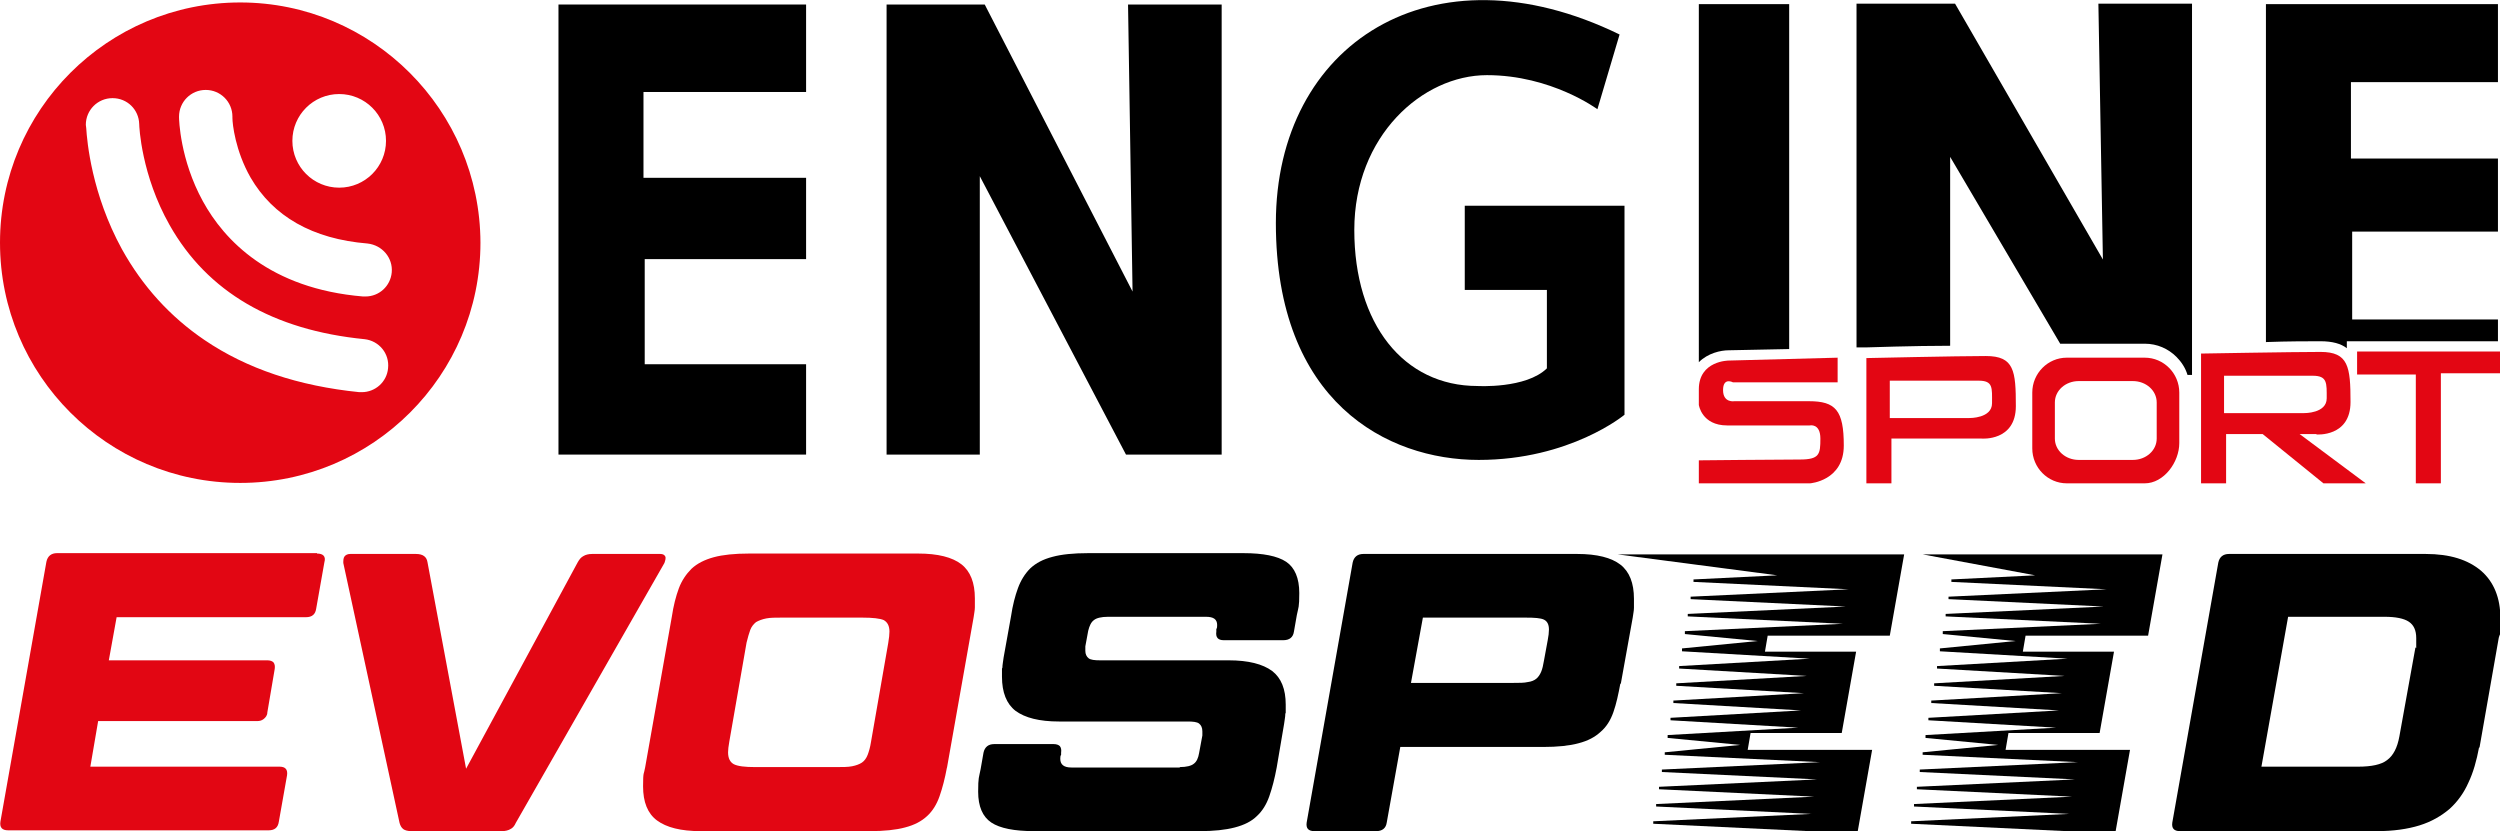 <?xml version="1.0" encoding="UTF-8"?>
<svg id="Livello_1" xmlns="http://www.w3.org/2000/svg" version="1.1" viewBox="0 0 608.8 202.4">
  <!-- Generator: Adobe Illustrator 29.7.0, SVG Export Plug-In . SVG Version: 2.1.1 Build 138)  -->
  <defs>
    <style>
      .st0 {
        fill: #e30613;
      }

      .st1 {
        fill: #e20613;
      }
    </style>
  </defs>
  <g>
    <path class="st0" d="M58.5.6C26.2.6,0,26.8,0,59.1s26.2,58.5,58.5,58.5,58.5-26.2,58.5-58.5C116.9,26.8,90.7.6,58.5.6M82.6,22.9c6.3,0,11.4,5.1,11.4,11.4s-5.1,11.4-11.4,11.4-11.4-5.1-11.4-11.4,5.1-11.4,11.4-11.4M94.5,89.7c-.3,3.3-3.1,5.8-6.4,5.8h-.6c-14.8-1.5-27.4-5.7-37.7-12.7-8.4-5.7-15.1-13.1-20.1-22.1-7.4-13.5-8.5-26.3-8.7-29.5,0-.3-.1-.5-.1-.8,0-3.6,2.9-6.5,6.5-6.5s6.4,2.8,6.5,6.3h0c0,.6.5,12.4,7.4,24.6,9.2,16.3,25.2,25.6,47.5,27.8,3.5.4,6.1,3.5,5.7,7.1M95.4,66.3c-.3,3.4-3.1,5.9-6.4,5.9h-.6c-22.7-1.9-33.8-13.7-39-23.2-5.6-10.2-5.8-20-5.8-20.4h0v-.2c0-3.6,2.9-6.5,6.5-6.5s6.5,2.9,6.5,6.5v.3c0,1.5.7,8,4.4,14.5,5.5,9.5,15.1,15,28.5,16.1,3.6.4,6.2,3.5,5.9,7"/>
    <g>
      <g>
        <polygon points="136 1.1 196.3 1.1 196.3 22.4 156.7 22.4 156.7 43.3 196.3 43.3 196.3 63.1 157 63.1 157 88.7 196.3 88.7 196.3 110.7 136 110.7 136 1.1"/>
        <path d="M608.3,83.1h-36.8v1.7c-1.4-1.1-3.5-1.7-6.4-1.7s-8,0-13.3.2V1h56.5v19h-35.8v18.6h35.8v17.8h-35.5v21.4h35.5v5.3Z"/>
        <polygon points="215.9 1.1 215.9 110.7 238.6 110.7 238.6 42.9 274.2 110.7 297.5 110.7 297.5 1.1 274.7 1.1 275.8 71 239.8 1.1 215.9 1.1"/>
        <path d="M533.8,1v90.3h-1.1c-.5-1.7-1.5-3.2-2.7-4.4-2-2-4.7-3.2-7.7-3.2h-20.6l-26.8-45.5v46c-8.9,0-20.2.4-20.4.4h-2.4V.9h24l36,62.3-1.1-62.3h22.8Z"/>
        <path d="M435.7,1v84l-14.7.3c-2,0-5.1.7-7.3,2.9V1h22Z"/>
        <path d="M394.4,8.4l-5.4,18.2s-11.2-8.3-26.9-8.3-32.3,14.8-32.3,37.7,12,38,30,38c0,0,11.8.7,16.9-4.3v-19.1h-20v-20.5h38.9v50.9s-13.2,11-35.5,11-49.4-14.1-49.4-57.7,38-68.2,83.7-45.9"/>
      </g>
      <g>
        <path class="st0" d="M522.3,87.1h-19c-4.6,0-8.4,3.8-8.4,8.5v13.6c0,4.7,3.8,8.5,8.4,8.5h19c4.6,0,8.4-5.1,8.4-9.8v-12.3c0-4.7-3.8-8.5-8.4-8.5M525.2,106.8c0,2.9-2.6,5.2-5.8,5.2h-13.2c-3.2,0-5.8-2.3-5.8-5.2v-8.8c0-2.9,2.6-5.2,5.8-5.2h13.2c3.2,0,5.8,2.3,5.8,5.2v8.8Z"/>
        <path class="st0" d="M413.7,112.1v5.6h27.1s8.2-.6,8.2-9.2-2-10.8-8.5-10.8h-18.1s-2.8.5-2.8-2.7,2.4-1.9,2.4-1.9h25.5v-6l-26.5.7s-7.3,0-7.3,7v3.8s.7,5,6.9,5h20.1s2.6-.6,2.6,3.2-.2,5.1-5,5.1-24.6.2-24.6.2"/>
        <path class="st0" d="M483.6,86.7c-6.8,0-29.1.5-29.1.5v30.5h6.1v-10.9h22s8.3.7,8.3-7.9-.4-12.2-7.3-12.2M485.1,98.2c0,3.7-5.5,3.6-5.5,3.6h-19.4v-9.1h21.6c3.6,0,3.3,1.7,3.3,5.5"/>
        <path class="st0" d="M564.1,105.8s8.3.7,8.3-7.9-.5-12.2-7.3-12.2-29.1.4-29.1.4v31.6h6.1v-12h8.9l14.8,12h10.3l-16.1-12h4.1ZM541.6,100.6v-9.1h21.6c3.6,0,3.4,1.8,3.4,5.5s-5.5,3.6-5.5,3.6h-19.5Z"/>
        <polygon class="st0" points="574 85.6 574 91.2 588.3 91.2 588.3 117.7 594.4 117.7 594.4 90.9 608.8 90.9 608.8 85.6 574 85.6"/>
      </g>
    </g>
  </g>
  <g>
    <path class="st1" d="M77.2,134.8c1.5,0,2.2.7,1.8,2.1l-2,11.3c-.2,1.4-1,2.1-2.5,2.1H28.4l-1.9,10.5h38.6c.7,0,1.2.2,1.5.5.3.4.4.9.3,1.6l-1.8,10.6c0,.7-.4,1.2-.9,1.6-.5.4-1,.5-1.7.5H23.9l-1.9,11.1h46.1c1.4,0,2,.7,1.8,2.1l-2,11.3c-.2,1.4-1,2.1-2.5,2.1H2c-1.5,0-2.1-.7-1.9-2.1l11.2-63.3c.3-1.4,1.2-2.1,2.6-2.1h63.4-.1Z"/>
    <path class="st1" d="M100.2,202.4c-.9,0-1.6-.2-2-.5s-.7-.8-.9-1.5l-13.7-63.3c0-.6,0-1.2.3-1.6.3-.4.8-.6,1.4-.6h16c1.7,0,2.6.7,2.8,2l9.4,50.3,27.2-50.3c.4-.7.8-1.2,1.4-1.5.5-.3,1.2-.5,2.1-.5h16.6c.6,0,1,.2,1.2.6.2.4,0,1-.2,1.6l-36.2,63.3c-.3.7-.7,1.2-1.3,1.5-.5.3-1.2.5-2.1.5h-22Z"/>
    <path class="st1" d="M230.6,186.9c-.5,2.7-1.1,5-1.8,7s-1.7,3.6-3,4.8c-1.4,1.3-3.1,2.2-5.4,2.8-2.2.6-5.1.9-8.6.9h-41.2c-4.8,0-8.3-.9-10.6-2.6-2.3-1.7-3.4-4.5-3.4-8.3s.2-2.8.5-4.6l6.5-36.7c.4-2.7,1-5,1.7-6.9s1.8-3.5,3.1-4.8c1.4-1.3,3.2-2.2,5.4-2.8s5.1-.9,8.6-.9h41.2c4.8,0,8.3.9,10.5,2.6,2.2,1.7,3.3,4.5,3.3,8.3s0,1.4,0,2.2-.2,1.5-.3,2.4l-6.5,36.7h0ZM190.4,150.4c-1.5,0-2.8,0-3.8.2s-1.8.5-2.5.9c-.6.5-1.1,1.1-1.4,1.9-.3.8-.6,1.9-.9,3.1l-4.2,24.1c-.2,1.1-.3,2-.3,2.6,0,1.5.5,2.4,1.4,2.9,1,.5,2.7.7,5.2.7h19.7c1.6,0,2.9,0,3.9-.2s1.8-.5,2.4-.9c.6-.4,1.1-1.1,1.4-1.9.3-.8.6-1.8.8-3.1l4.2-24.1c.2-1.2.3-2.1.3-2.8,0-1.4-.5-2.3-1.4-2.8-.9-.4-2.7-.6-5.2-.6h-19.7.1Z"/>
    <path d="M287.3,186.8c1.6,0,2.8-.3,3.4-.8.7-.5,1.1-1.4,1.3-2.6l.8-4.3v-1c0-.9-.3-1.5-.8-1.9s-1.5-.5-2.8-.5h-31.3c-4.8,0-8.3-.9-10.6-2.6-2.2-1.7-3.3-4.5-3.3-8.3s0-1.4.1-2.2c0-.7.2-1.6.3-2.5l1.8-10c.4-2.7,1-5,1.7-6.9s1.7-3.5,3-4.8c1.4-1.3,3.1-2.2,5.4-2.8,2.2-.6,5.1-.9,8.7-.9h37.8c4.8,0,8.3.7,10.4,2.1,2.1,1.4,3.2,4,3.2,7.6s-.2,3.4-.6,5.4l-.7,4c-.2,1.4-1.1,2.1-2.6,2.1h-14.5c-1.4,0-2-.7-1.8-2.1v-.6c.2-.3.2-.6.2-1,0-1.4-.9-2-2.7-2h-23.9c-1.6,0-2.8.3-3.4.8-.7.5-1.1,1.4-1.4,2.6l-.7,3.8v1.1c0,.8.3,1.4.8,1.8.5.4,1.5.5,2.8.5h31.3c4.8,0,8.3.9,10.6,2.6,2.2,1.7,3.3,4.4,3.3,8.2s0,1.4-.1,2.2c0,.8-.2,1.6-.3,2.5l-1.8,10.6c-.5,2.7-1.1,5-1.8,7-.7,2-1.7,3.6-3,4.8-1.3,1.3-3.1,2.2-5.4,2.8s-5.1.9-8.7.9h-40.1c-4.9,0-8.4-.7-10.5-2.1-2.1-1.4-3.2-3.9-3.2-7.5s.2-3.4.6-5.5l.7-4c.3-1.4,1.2-2.1,2.6-2.1h14.5c.7,0,1.2.2,1.5.5.3.4.4.9.3,1.6v.5c-.2.3-.2.6-.2,1,0,1.4.9,2.1,2.7,2.1h26.4Z"/>
    <path d="M394.6,166.4c-.5,2.7-1,5-1.7,7s-1.7,3.6-3.1,4.8c-1.4,1.3-3.1,2.2-5.4,2.8-2.2.6-5.1.9-8.6.9h-34.8l-3.3,18.4c-.2,1.4-1.1,2.1-2.6,2.1h-15c-1.5,0-2.1-.7-1.9-2.1l11.2-63.3c.3-1.4,1.2-2.1,2.6-2.1h52.1c4.8,0,8.3.9,10.5,2.6,2.2,1.7,3.3,4.5,3.3,8.3s0,1.4,0,2.2-.2,1.5-.3,2.4l-2.9,16.1h-.1ZM346.5,150.4l-2.9,15.9h25c1.4,0,2.6,0,3.4-.2.9-.1,1.6-.4,2.1-.8.5-.4.9-1,1.2-1.7.3-.7.5-1.6.7-2.8l.9-4.9c.2-1,.3-1.9.3-2.6,0-1.2-.4-2-1.2-2.4-.8-.4-2.3-.5-4.5-.5h-25Z"/>
    <path d="M603.7,182c-.6,3.2-1.4,6.1-2.6,8.6-1.1,2.5-2.7,4.7-4.6,6.4-2,1.7-4.4,3.1-7.3,4-2.9.9-6.4,1.4-10.4,1.4h-47.9c-1.5,0-2.1-.7-1.9-2.1l11.2-63.3c.3-1.4,1.2-2.1,2.6-2.1h47.9c5.9,0,10.3,1.4,13.5,4.1,3.1,2.7,4.7,6.6,4.7,11.6s0,3.2-.4,4.7l-4.7,26.8h0ZM588.4,157.8c0-.4,0-.9,0-1.3v-1.1c0-1.9-.6-3.2-1.8-4s-3.2-1.2-5.9-1.2h-23.5l-6.5,36.5h23.5c3.3,0,5.7-.5,7.1-1.6,1.5-1.1,2.5-3,3-5.8l3.9-21.6h.1Z"/>
    <g>
      <path d="M493.3,154.6l-.7,4.1h22.2l-3.5,19.8h-22.2l-.7,4.1h30.3l-3.5,19.8h-12l-37.8-1.8v-.6c.1,0,38.5-1.8,38.5-1.8l-37.8-1.8v-.6c.1,0,38.5-1.8,38.5-1.8l-37.8-1.8v-.6c.1,0,38.5-1.8,38.5-1.8l-37.8-1.8v-.6c.1,0,38.5-1.8,38.5-1.8l-37.8-1.8v-.6c.1,0,18.4-1.8,18.4-1.8l-17.7-1.7v-.7c.1,0,31.8-1.8,31.8-1.8l-31.1-1.8v-.6c.1,0,31.8-1.8,31.8-1.8l-31.1-1.8v-.6c.1,0,31.8-1.8,31.8-1.8l-31.1-1.8v-.6c.1,0,31.8-1.8,31.8-1.8l-31.1-1.8v-.6c.1,0,31.8-1.8,31.8-1.8l-31.1-1.8v-.7c.1,0,18.4-1.8,18.4-1.8l-17.7-1.7v-.7c.1,0,38.5-1.8,38.5-1.8l-37.8-1.8v-.6c.1,0,38.5-1.8,38.5-1.8l-37.8-1.8v-.6c.1,0,38.5-1.8,38.5-1.8l-37.8-1.8v-.6c.1,0,20.4-1,20.4-1l-27.4-5.1h58.4l-3.5,19.8h-30.3l.5-.2Z"/>
      <path d="M430.5,154.6l-.7,4.1h22.2l-3.5,19.8h-22.2l-.7,4.1h30.3l-3.5,19.8h-12l-37.8-1.8v-.6c.1,0,38.5-1.8,38.5-1.8l-37.8-1.8v-.6c.1,0,38.5-1.8,38.5-1.8l-37.8-1.8v-.6c.1,0,38.5-1.8,38.5-1.8l-37.8-1.8v-.6c.1,0,38.5-1.8,38.5-1.8l-37.8-1.8v-.6c.1,0,18.4-1.8,18.4-1.8l-17.7-1.7v-.7c.1,0,31.8-1.8,31.8-1.8l-31.1-1.8v-.6c.1,0,31.8-1.8,31.8-1.8l-31.1-1.8v-.6c.1,0,31.8-1.8,31.8-1.8l-31.1-1.8v-.6c.1,0,31.8-1.8,31.8-1.8l-31.1-1.8v-.6c.1,0,31.8-1.8,31.8-1.8l-31.1-1.8v-.7c.1,0,18.4-1.8,18.4-1.8l-17.7-1.7v-.7c.1,0,38.5-1.8,38.5-1.8l-37.8-1.8v-.6c.1,0,38.5-1.8,38.5-1.8l-37.8-1.8v-.6c.1,0,38.5-1.8,38.5-1.8l-37.8-1.8v-.6c.1,0,20.4-1,20.4-1l-38.9-5.1h69.8l-3.5,19.8h-30.3l.6-.2Z"/>
    </g>
  </g>
</svg>